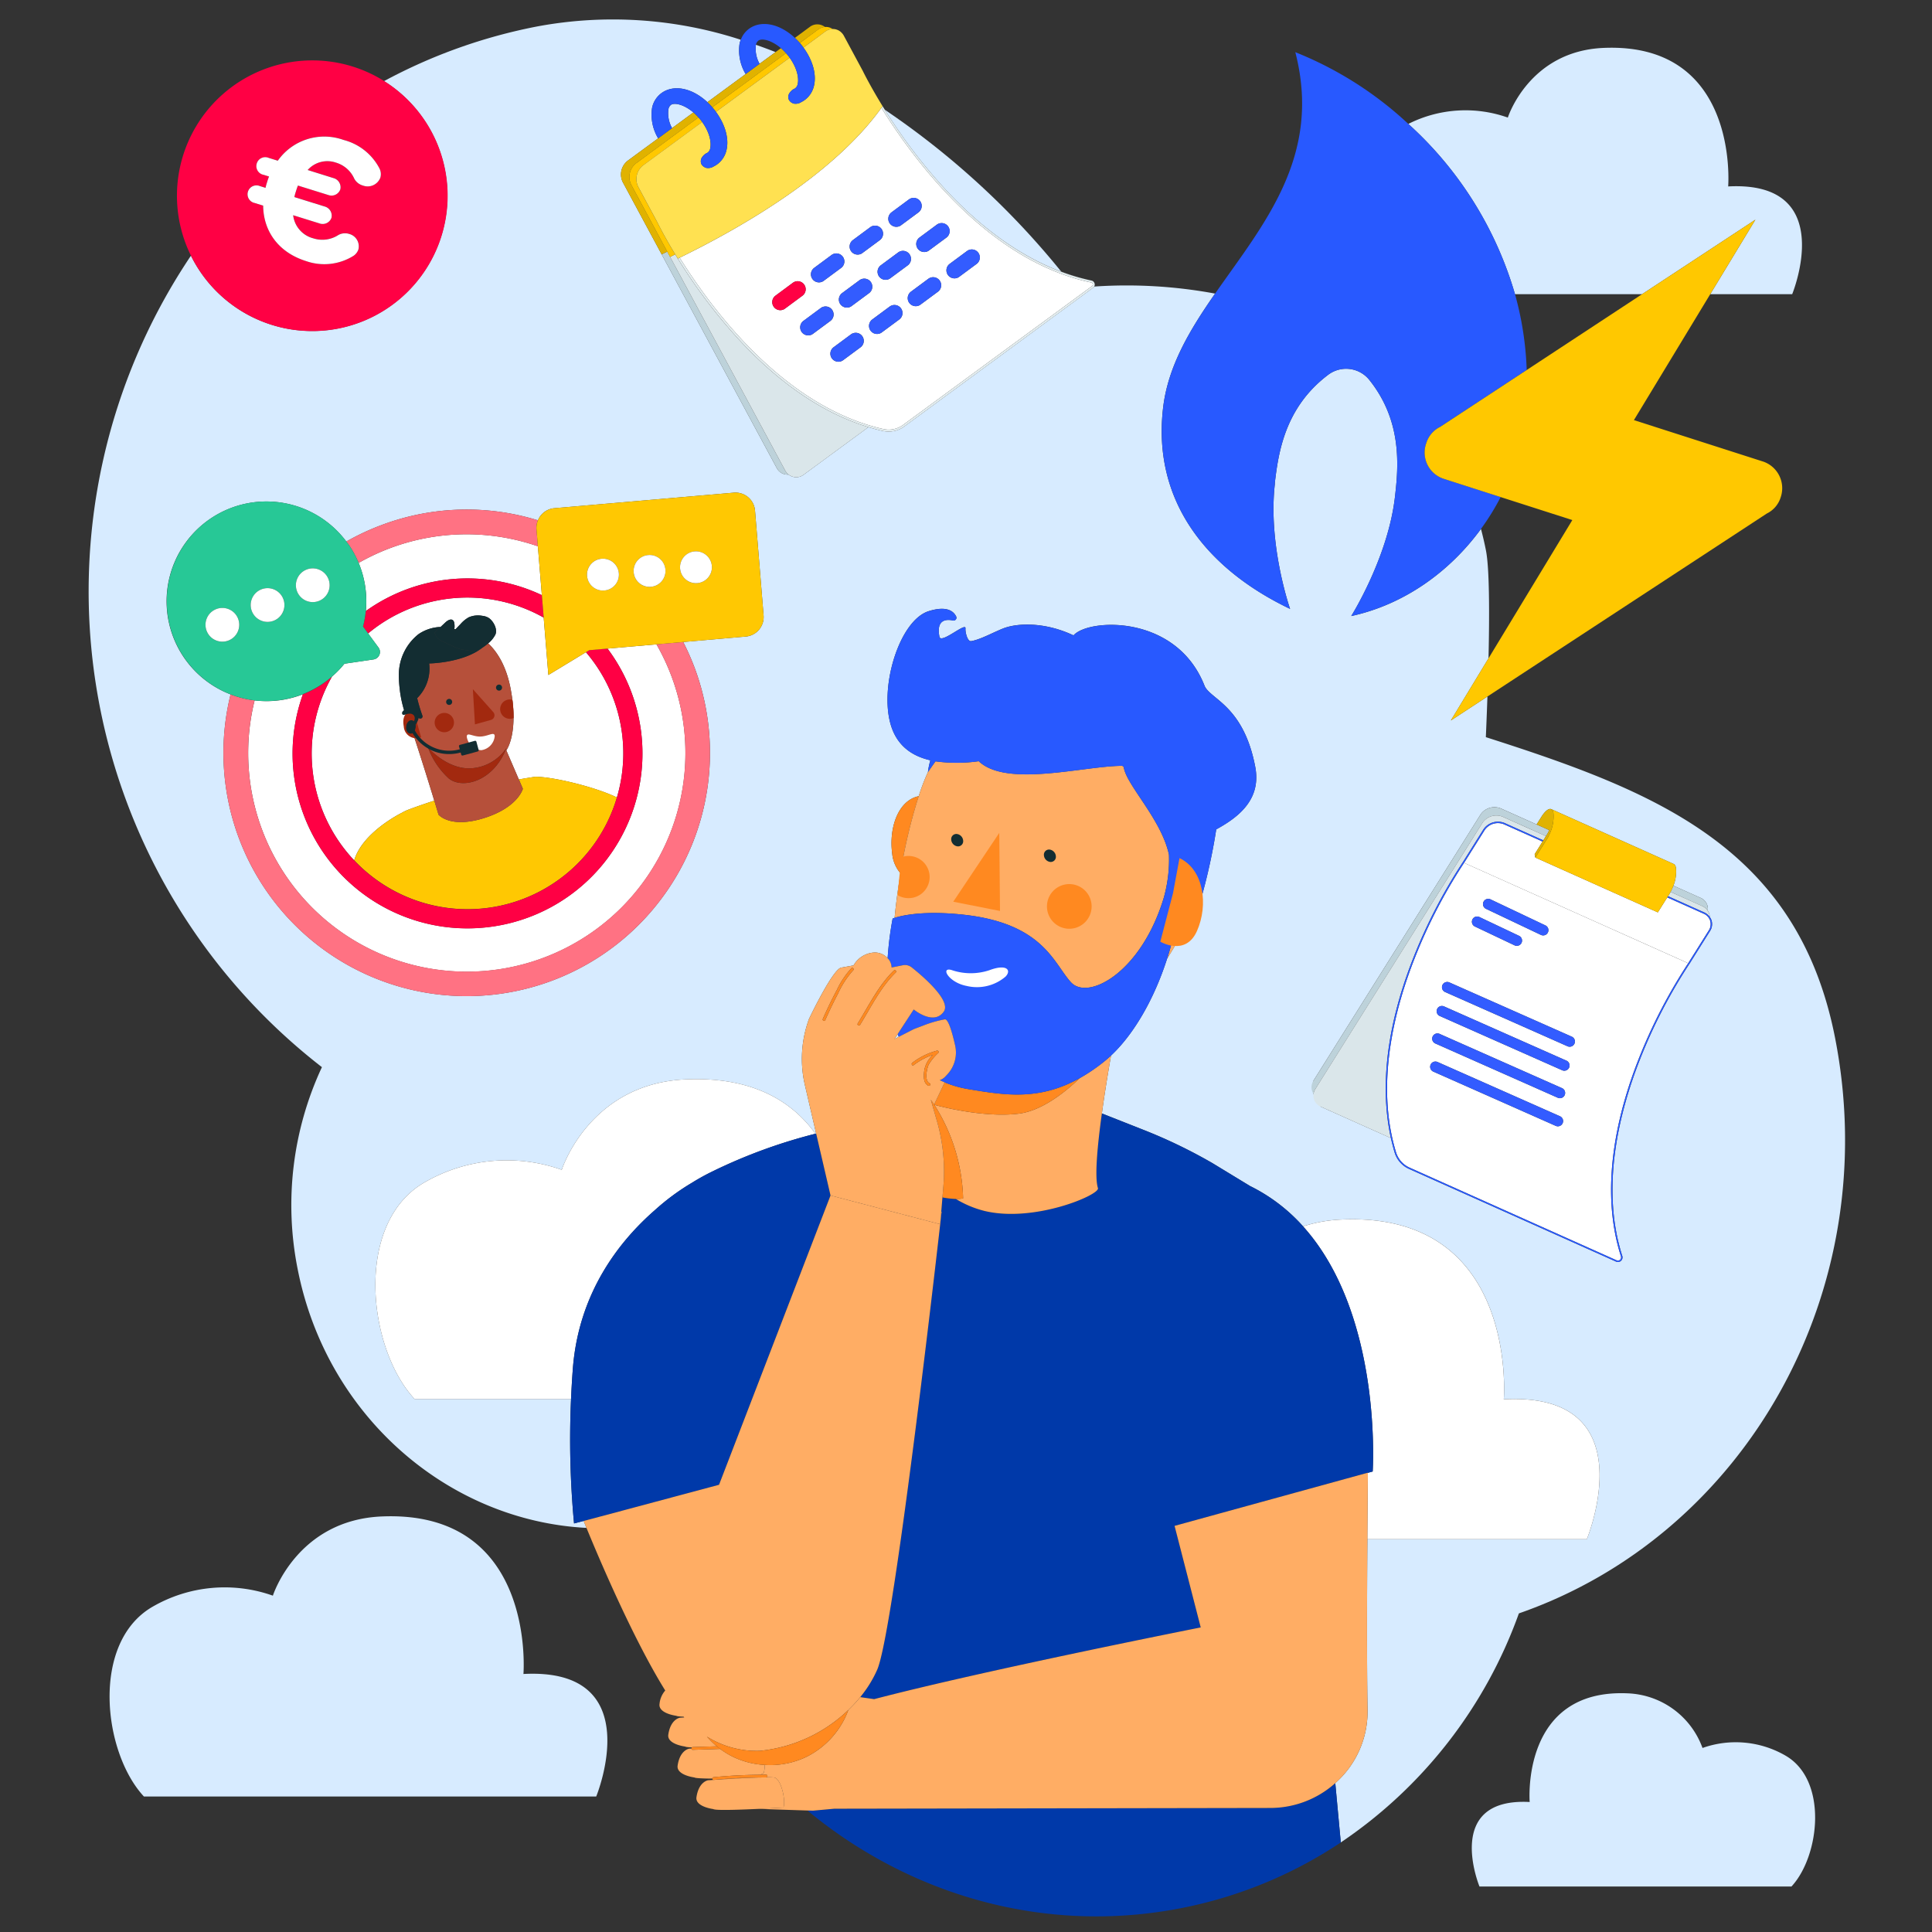 <?xml version="1.0" encoding="UTF-8"?>
<svg xmlns="http://www.w3.org/2000/svg" xmlns:xlink="http://www.w3.org/1999/xlink" id="Calque_1" data-name="Calque 1" viewBox="0 0 400 400">
  <rect x="0" y="0" width="400" height="400" fill="#333333" stroke="none"/>
  <defs>
    <style>.cls-1{fill:none;}.cls-2{fill:#d7ebff;}.cls-3{fill:#fff;}.cls-4{fill:#bdd2da;}.cls-5{fill:#dae6ea;}.cls-6{fill:#2859ff;}.cls-7{fill:#ffc800;}.cls-8{fill:#e0b200;}.cls-9{fill:#335cff;}.cls-10{fill:#e3edef;}.cls-11{fill:#f04;}.cls-12{fill:#ffe151;}.cls-13{fill:#ff7283;}.cls-14{fill:#ffc802;}.cls-15{fill:#b6503a;}.cls-16{fill:#a2290f;}.cls-17{fill:#132d32;}.cls-18{fill:#27c896;}.cls-19{fill:#0039a9;}.cls-20{fill:#ff8920;}.cls-21{fill:#ffad64;}.cls-22{clip-path:url(#clip-path);}.cls-23{fill:#122d32;}.cls-24{clip-path:url(#clip-path-2);}</style>
    <clipPath id="clip-path">
      <rect class="cls-1" x="92.367" y="144.702" width="1.251" height="1.25" transform="translate(-43.523 39.823) rotate(-19.687)"></rect>
    </clipPath>
    <clipPath id="clip-path-2">
      <rect class="cls-1" x="102.696" y="141.735" width="1.251" height="1.25" transform="translate(-41.92 43.129) rotate(-19.687)"></rect>
    </clipPath>
  </defs>
  <title>contrat-a-la-carte-gaz-elec</title>
  <path class="cls-1" d="M313.662,60.91a66.792,66.792,0,0,1,2.423,15.7l23.882-15.7Z"></path>
  <path class="cls-1" d="M310.693,102.914a49.983,49.983,0,0,1-4.073,6.595c.383,1.474.739,2.97,1.04,4.51.728,3.734.72,13.386.522,22.285l17.354-28.629Z"></path>
  <path class="cls-1" d="M161.679,9.967c-1.847-1.57-3.751-2.063-4.566-1.624a.841.841,0,0,0-.087.053,1.436,1.436,0,0,0-.511.883q2.036.711,4.049,1.508Z"></path>
  <path class="cls-2" d="M185.187,215.123l.9-.458c-.082-.183-.155-.373-.233-.56Z"></path>
  <path class="cls-2" d="M139,21.659a.823.823,0,0,0-.086.052,1.45,1.45,0,0,0-.522.913,6.273,6.273,0,0,0,.754,3.9L136.4,28.54l7.159-5.261C141.716,21.712,139.814,21.22,139,21.659Z"></path>
  <path class="cls-2" d="M219.728,56.248a167.779,167.779,0,0,0-36.542-33.532,110.2,110.2,0,0,0,13.248,17.257C202.739,46.607,210.583,52.839,219.728,56.248Z"></path>
  <path class="cls-2" d="M156.514,9.279c0,.012-.009.018-.011.03a6.3,6.3,0,0,0,.757,3.9L155.777,14.3l4.787-3.517Q158.551,9.99,156.514,9.279Z"></path>
  <polygon class="cls-2" points="348.698 199.051 349.522 199.419 349.523 199.419 348.699 199.05 348.698 199.051"></polygon>
  <path class="cls-2" d="M379.951,214.983c-7.746-39.747-37.457-51.194-72.323-62.364.076-1.708.2-4.748.329-8.411l-7.575,4.961,7.8-12.866c.2-8.9.206-18.551-.522-22.285-.3-1.541-.656-3.036-1.04-4.51-6.513,8.917-15.967,15.68-26.864,18.04,0,0,7.581-12.053,9.042-24.571.73-6.259,1.6-15.66-5.258-24.273a6.162,6.162,0,0,0-8.678-1.013c-8.884,6.776-10.2,16.125-10.931,22.384l.029,0c-1.49,12.764,3.141,25.993,3.141,25.993-17.574-8.4-28.517-22.61-26.3-41.607,1.014-8.687,5.569-16.208,10.767-23.676a100.215,100.215,0,0,0-25.037-1.458.822.822,0,0,1-.215.242L187.2,88.313l-.017.011a5.37,5.37,0,0,1-.562.354c-.019.011-.037.025-.056.035s-.057.022-.085.036a5.4,5.4,0,0,1-.784.335l-.033.013a5.438,5.438,0,0,1-.843.192c-.054.008-.108.018-.162.025a5.463,5.463,0,0,1-.838.039c-.054,0-.108-.007-.163-.01a5.471,5.471,0,0,1-.861-.114l-.014,0c-1.008-.227-2-.5-2.978-.8l-13.374,9.827a2.565,2.565,0,0,1-3.165,0,2.539,2.539,0,0,1-2.462-1.38L136.99,52.664h0L132.862,45l-3.92-7.278h0a3.6,3.6,0,0,1,1.023-4.453l6.3-4.626a9.5,9.5,0,0,1-1.25-6.346,5.033,5.033,0,0,1,2.044-3.095c2.586-1.779,6.346-.906,9.4,1.95l7.921-5.82a9.517,9.517,0,0,1-1.252-6.35,5.577,5.577,0,0,1,.239-.749A85.478,85.478,0,0,0,111.094,5.5,111.139,111.139,0,0,0,79.5,16.8,28,28,0,1,1,39.533,52.934,124.615,124.615,0,0,0,66.651,220.942a67.574,67.574,0,0,0-5.043,41.713c5.956,30.562,31.225,52.2,59.819,53.679-.369-.9-.576-1.422-.576-1.422l8.221-2.2v0l-10.222,2.7a186.3,186.3,0,0,1-.621-25.766H85.83c-9.689-10.414-12.594-36.318,1.991-44.807a34.033,34.033,0,0,1,28.484-2.646s5.66-17.85,25.686-18.721c13.865-.6,22.034,4.581,26.836,11.256l.149-.039-2.333-10.051a23.941,23.941,0,0,1,.851-13.674s5.052-10.644,6.766-10.644l2.457-.442a5.241,5.241,0,0,1,4.466-2.675,3.585,3.585,0,0,1,2.594,1.181,67.807,67.807,0,0,1,1.032-8.209s.143-.059.414-.147q.145-1.582.355-3.279c.261-2.113.553-4.086.86-5.945a7.286,7.286,0,0,1-1.711-4.011c-.74-5.554,1.306-11.1,5.486-11.952a43.117,43.117,0,0,1,1.908-4.991,15.157,15.157,0,0,1,.5-2.445c-3.977-.914-7.112-3.172-8.317-7.762-2.119-8.065,2.062-21.264,7.98-23.117,3.792-1.187,5.178.061,5.684,1.111a.589.589,0,0,1-.664.822c-1.326-.288-3.49-.258-2.813,3.312.225,1.732,5.527-3.064,5.4-1.681-.07.773.41,2.775,1.175,2.646,1.868-.315,4.433-1.74,6.538-2.592,2.878-1.164,8.608-1.455,14.658,1.4,3.04-3.511,21.348-4.477,27.157,10.511,1.308,2.771,8.071,4.116,10.467,16.712,1.262,6.635-3.266,10.323-8.077,12.941a119.692,119.692,0,0,1-3.008,13.9c-.331,1.211-.779.931-1.325-.342-.9,4.812-3,8.676-5.846,13.227-2.872,8.957-7.246,15.976-11.607,20.045-.639,3.673-1.332,7.915-1.895,11.986l8.7,3.433a106.6,106.6,0,0,1,14.195,6.856l7.91,4.811.006-.01a36.127,36.127,0,0,1,10.852,8.288,30.136,30.136,0,0,1,8.035-1.417c36.644-1.593,33.522,37.223,33.522,37.223,29.762-1.58,17.2,28.951,17.2,28.951h-45.45c-.07,11.158-.122,26.434.039,35.292q.005.284,0,.563a19.706,19.706,0,0,1-6.682,14.658c.4,4.3.781,8.429,1.142,12.285a96.275,96.275,0,0,0,36.87-47.42C361.373,317.734,390.143,267.282,379.951,214.983ZM154.385,131.792l-12.934,1.128a51.158,51.158,0,0,1,2.446,5.563A50.364,50.364,0,1,1,47.74,143.77a20.653,20.653,0,0,1-3.953-36.531h0A20.659,20.659,0,0,1,71.7,112.119a50.972,50.972,0,0,1,7.532-3.5,49.975,49.975,0,0,1,32.141-.89,4.037,4.037,0,0,1,3.4-2.509L151.951,102a4.051,4.051,0,0,1,4.367,3.708l1.773,21.716A4.051,4.051,0,0,1,154.385,131.792ZM291.706,242a5.4,5.4,0,0,1-2.957-3.372c-.28-.922-.541-1.926-.778-3l-14.5-6.493a5.72,5.72,0,0,1-1.53-5.393l34.581-55.088a3.48,3.48,0,0,1,4.236-1.267l7.385,3.306.966-1.539h0c.846-1.348,1.652-1.9,2.124-1.584l0-.023,25.226,11.3v.008c.267.072.46.347.533.86a7.839,7.839,0,0,1-.537,3.654l5.6,2.507a2.481,2.481,0,0,1,1.516,2.661,2.387,2.387,0,0,1,.415,1.307,2.547,2.547,0,0,1,.373.729,2.648,2.648,0,0,1-.325,2.2l-4.254,6.777-.121-.076h0l0,0h0l.117.082A108.357,108.357,0,0,0,339.5,219.432c-4.177,10.635-8.2,26.31-3.626,40.593a.96.96,0,0,1-.274,1.019.93.93,0,0,1-1.013.155Z"></path>
  <path class="cls-2" d="M320.838,168.33h0Z"></path>
  <path class="cls-2" d="M369.7,363.5a20.568,20.568,0,0,0-17.214-1.6,17.179,17.179,0,0,0-15.523-11.314c-22.146-.963-20.259,22.5-20.259,22.5-17.987-.955-10.392,17.5-10.392,17.5H370.9C376.755,384.283,378.51,368.628,369.7,363.5Z"></path>
  <path class="cls-2" d="M313.662,60.91h26.306l23.47-15.427L354.087,60.91h16.965S380.734,37.386,357.8,38.6c0,0,2.405-29.908-25.829-28.68-15.43.671-19.791,14.424-19.791,14.424a26.24,26.24,0,0,0-20.6,1.314A76.141,76.141,0,0,1,313.662,60.91Z"></path>
  <path class="cls-3" d="M135.588,250.543a47.562,47.562,0,0,1,7.671-5.662,45.967,45.967,0,0,1,4.091-2.271,109.5,109.5,0,0,1,21.477-7.881c-4.8-6.676-12.971-11.859-26.836-11.256-20.026.871-25.686,18.721-25.686,18.721a34.033,34.033,0,0,0-28.484,2.646c-14.585,8.489-11.681,34.393-1.991,44.807h32.4c.086-2.024.206-4.114.37-6.254C119.807,267.706,128.126,257.055,135.588,250.543Z"></path>
  <path class="cls-3" d="M284.2,304.656l-1,.279c0,.248-.06,5.99-.109,13.73h45.45s12.566-30.531-17.2-28.951c0,0,3.122-38.816-33.522-37.223a30.136,30.136,0,0,0-8.035,1.417C286.357,272.3,284.2,304.656,284.2,304.656Z"></path>
  <path class="cls-4" d="M352.445,187.6a2.646,2.646,0,0,1,1.122.94,2.481,2.481,0,0,0-1.516-2.661l-5.6-2.507a10.161,10.161,0,0,1-.582,1.285Z"></path>
  <path class="cls-4" d="M306.914,170.379a3.48,3.48,0,0,1,4.236-1.267l8.929,4,.14-.223a7.22,7.22,0,0,0,.531-1.022l-2.608-1.167-7.385-3.306a3.48,3.48,0,0,0-4.236,1.267L271.94,223.746a2.458,2.458,0,0,0,.015,2.732,2.656,2.656,0,0,1,.379-1.01Z"></path>
  <polygon class="cls-5" points="348.698 199.051 348.699 199.05 303.119 178.645 303.119 178.645 348.698 199.051"></polygon>
  <path class="cls-5" d="M352.445,187.6l-6.575-2.944c-.1.188-.2.376-.32.56l-.208.331,7.487,3.352a2.807,2.807,0,0,1,1.151.948,2.387,2.387,0,0,0-.415-1.307A2.646,2.646,0,0,0,352.445,187.6Z"></path>
  <polygon class="cls-5" points="302.992 178.589 302.992 178.589 302.992 178.589 302.992 178.589"></polygon>
  <path class="cls-5" d="M292.665,198.183a108.469,108.469,0,0,1,10.2-19.673h0l4.254-6.777a3.621,3.621,0,0,1,4.416-1.321l7.991,3.578.5-.8h0l.049-.078-8.929-4a3.48,3.48,0,0,0-4.236,1.267l-34.581,55.088a2.656,2.656,0,0,0-.379,1.01,2.482,2.482,0,0,0,1.515,2.661l14.5,6.493C286.184,227.518,285.976,215.08,292.665,198.183Z"></path>
  <polygon class="cls-3" points="349.651 199.477 349.655 199.478 349.655 199.478 349.639 199.468 349.651 199.477"></polygon>
  <path class="cls-3" d="M317.872,177.543h0l-.139-.693,1.642-2.615-7.954-3.561a3.325,3.325,0,0,0-4.057,1.212l-4.243,6.76L348.7,199.05l.824.369.011-.017h0l4.254-6.777a2.362,2.362,0,0,0,.293-1.966,2.4,2.4,0,0,0-1.367-1.5l-7.525-3.369-1.951,3.107Z"></path>
  <polygon class="cls-3" points="349.655 199.479 349.654 199.478 349.655 199.479 349.655 199.479"></polygon>
  <path class="cls-3" d="M303.119,178.645l-.127-.057h0l.113.079a108.141,108.141,0,0,0-10.177,19.627c-4.162,10.515-8.217,26.034-3.905,40.254a5.11,5.11,0,0,0,2.8,3.193l42.88,19.2a.638.638,0,0,0,.705-.107.674.674,0,0,0,.192-.718c-4.6-14.366-.561-30.112,3.635-40.791a108.7,108.7,0,0,1,10.287-19.9l-.824-.369Zm4.021,8.071a1.088,1.088,0,0,1,1.448-.516l11.376,5.4a1.086,1.086,0,1,1-.932,1.963l-11.376-5.4a.96.96,0,0,1-.113-.061A1.086,1.086,0,0,1,307.14,186.717Zm-2.3,3.659a1.088,1.088,0,0,1,1.448-.516l8.178,3.88a1.087,1.087,0,1,1-.931,1.963l-8.179-3.88a.964.964,0,0,1-.113-.061A1.087,1.087,0,0,1,304.844,190.375Zm-6.2,13.576a1.088,1.088,0,0,1,1.434-.553l25.371,11.243a1.087,1.087,0,0,1-.881,1.987l-25.37-11.243a1.041,1.041,0,0,1-.139-.074A1.087,1.087,0,0,1,298.639,203.951Zm-1.1,4.969a1.088,1.088,0,0,1,1.434-.553l25.37,11.243a1.087,1.087,0,0,1-.88,1.987l-25.37-11.243a1.041,1.041,0,0,1-.139-.074A1.087,1.087,0,0,1,297.539,208.92Zm-.925,5.686a1.088,1.088,0,0,1,1.434-.553l25.37,11.244a1.087,1.087,0,0,1-.881,1.987L297.167,216.04a1.041,1.041,0,0,1-.139-.074A1.087,1.087,0,0,1,296.613,214.606Zm-.422,5.822a1.088,1.088,0,0,1,1.434-.553L323,231.119a1.087,1.087,0,0,1-.881,1.987l-25.369-11.244a1.041,1.041,0,0,1-.139-.074A1.087,1.087,0,0,1,296.191,220.428Z"></path>
  <path class="cls-6" d="M335.6,261.044a.96.96,0,0,0,.274-1.019c-4.572-14.283-.551-29.958,3.626-40.593a108.357,108.357,0,0,1,10.274-19.871l-.117-.082h0l0,0-.012-.008.015.01.121.076,4.254-6.777a2.648,2.648,0,0,0,.325-2.2,2.547,2.547,0,0,0-.373-.729,2.807,2.807,0,0,0-1.151-.948l-7.487-3.352-.154.246,7.525,3.369a2.4,2.4,0,0,1,1.367,1.5,2.362,2.362,0,0,1-.293,1.966l-4.254,6.777h0l-.011.017h0a108.7,108.7,0,0,0-10.287,19.9C335.039,230,331,245.747,335.6,260.113a.674.674,0,0,1-.192.718.638.638,0,0,1-.705.107l-42.88-19.2a5.11,5.11,0,0,1-2.8-3.193c-4.312-14.22-.256-29.74,3.905-40.254a108.141,108.141,0,0,1,10.177-19.627l-.113-.079h0l.127.057h0l4.243-6.76a3.325,3.325,0,0,1,4.057-1.212l7.954,3.561.154-.245-7.991-3.578a3.621,3.621,0,0,0-4.416,1.321l-4.254,6.777h0a108.469,108.469,0,0,0-10.2,19.673c-6.689,16.9-6.481,29.334-4.693,37.449.236,1.073.5,2.078.778,3A5.4,5.4,0,0,0,291.706,242l42.88,19.2A.93.93,0,0,0,335.6,261.044Z"></path>
  <path class="cls-7" d="M321.622,168.362a8.561,8.561,0,0,1-1.072,4.857l.036,0-2.713,4.322L343.238,188.9l1.951-3.107.154-.246.208-.331c.115-.184.218-.372.32-.56a10.161,10.161,0,0,0,.582-1.285,7.839,7.839,0,0,0,.537-3.654c-.073-.513-.266-.788-.533-.86v-.008l-25.226-11.3,0,.023A1.071,1.071,0,0,1,321.622,168.362Z"></path>
  <polygon class="cls-7" points="317.872 177.543 317.872 177.543 317.872 177.543 317.872 177.543"></polygon>
  <path class="cls-8" d="M320.219,172.888l-.14.223-.049.078h0l-.5.8-.154.245-1.642,2.615.139.693h0l2.713-4.322-.036,0a8.561,8.561,0,0,0,1.072-4.857,1.071,1.071,0,0,0-.39-.788c-.471-.311-1.277.236-2.124,1.584h0l-.966,1.539,2.608,1.167A7.22,7.22,0,0,1,320.219,172.888Zm.618-4.558h0Z"></path>
  <path class="cls-9" d="M307.543,188.1a.96.96,0,0,0,.113.061l11.376,5.4a1.086,1.086,0,1,0,.932-1.963l-11.376-5.4a1.087,1.087,0,0,0-1.045,1.9Z"></path>
  <path class="cls-9" d="M305.247,191.761a.964.964,0,0,0,.113.061l8.179,3.88a1.087,1.087,0,1,0,.931-1.963l-8.178-3.88a1.087,1.087,0,0,0-1.045,1.9Z"></path>
  <path class="cls-9" d="M297.953,210.281a1.041,1.041,0,0,0,.139.074l25.37,11.243a1.087,1.087,0,0,0,.88-1.987l-25.37-11.243a1.087,1.087,0,0,0-1.019,1.914Z"></path>
  <path class="cls-9" d="M299.053,205.311a1.041,1.041,0,0,0,.139.074l25.37,11.243a1.087,1.087,0,0,0,.881-1.987L300.072,203.4a1.087,1.087,0,0,0-1.019,1.914Z"></path>
  <path class="cls-9" d="M297.028,215.967a1.041,1.041,0,0,0,.139.074l25.369,11.244a1.087,1.087,0,0,0,.881-1.987l-25.37-11.244a1.087,1.087,0,0,0-1.019,1.914Z"></path>
  <path class="cls-9" d="M296.606,221.788a1.041,1.041,0,0,0,.139.074l25.369,11.244a1.087,1.087,0,0,0,.881-1.987l-25.37-11.244a1.087,1.087,0,0,0-1.019,1.914Z"></path>
  <polygon class="cls-4" points="161.679 9.967 161.679 9.967 160.564 10.787 155.777 14.304 155.341 14.624 161.679 9.967"></polygon>
  <path class="cls-4" d="M167.632,5.594a2.565,2.565,0,0,1,3.165,0h0a2.565,2.565,0,0,0-3.165,0l-3.059,2.248h0Z"></path>
  <path class="cls-4" d="M129.965,33.27l13.6-9.991h0L136.4,28.54l-.142.1h0l-6.3,4.626a3.6,3.6,0,0,0-1.023,4.453h0A3.6,3.6,0,0,1,129.965,33.27Z"></path>
  <polygon class="cls-4" points="154.376 15.333 154.376 15.333 146.455 21.153 146.455 21.153 154.376 15.333"></polygon>
  <path class="cls-4" d="M162.555,97.408,138.147,52.092c-.385.19-.781.389-1.157.572l23.817,44.22a2.539,2.539,0,0,0,2.462,1.38A2.746,2.746,0,0,1,162.555,97.408Z"></path>
  <path class="cls-5" d="M153.135,70.471a111.464,111.464,0,0,1-12.8-16.926h0l-.006-.009c-.169-.272-.33-.536-.489-.8l-.045-.074c-.352.173-.715.357-1.059.524l-.59-1.1h0l24.408,45.316a2.746,2.746,0,0,0,.714.855,2.565,2.565,0,0,0,3.165,0l13.374-9.827C169.152,85.2,160.151,78.028,153.135,70.471Z"></path>
  <path class="cls-3" d="M196.434,39.973c7.7,8.1,17.681,15.627,29.54,18.11a.834.834,0,0,1,.618.529.835.835,0,0,0-.617-.53,43.281,43.281,0,0,1-6.246-1.835C210.583,52.839,202.739,46.607,196.434,39.973Z"></path>
  <path class="cls-3" d="M184.662,89.314a5.479,5.479,0,0,1-.838.039A5.463,5.463,0,0,0,184.662,89.314Z"></path>
  <path class="cls-3" d="M183.661,89.343a5.47,5.47,0,0,1-.861-.114A5.471,5.471,0,0,0,183.661,89.343Z"></path>
  <path class="cls-3" d="M186.484,88.75a5.4,5.4,0,0,1-.784.335A5.4,5.4,0,0,0,186.484,88.75Z"></path>
  <path class="cls-3" d="M185.667,89.1a5.443,5.443,0,0,1-.843.192A5.438,5.438,0,0,0,185.667,89.1Z"></path>
  <path class="cls-3" d="M187.186,88.324a5.561,5.561,0,0,1-.562.354A5.37,5.37,0,0,0,187.186,88.324Z"></path>
  <path class="cls-3" d="M140.287,53.464c-.133-.215-.261-.424-.388-.632l-.058-.094c.159.261.321.525.489.8Z"></path>
  <path class="cls-3" d="M140.337,53.544h0a111.464,111.464,0,0,0,12.8,16.926A111.466,111.466,0,0,1,140.337,53.544Z"></path>
  <path class="cls-3" d="M182.875,88.829a5.04,5.04,0,0,0,3.5-.474,4.921,4.921,0,0,0,.586-.371l39.113-28.739a.407.407,0,0,0,.164-.424.438.438,0,0,0-.348-.34c-21.1-4.419-36.412-24.9-43.4-36.156C172.7,35.964,154.059,46.84,140.723,53.353,147.623,64.435,162.487,84.233,182.875,88.829ZM168.31,69.117a1.586,1.586,0,0,1-.2.129,1.664,1.664,0,0,1-1.778-2.8l3.595-2.662a1.664,1.664,0,1,1,1.981,2.674Zm9.846,2.793-3.6,2.663a1.583,1.583,0,0,1-.2.129,1.664,1.664,0,0,1-1.778-2.8l3.594-2.662a1.664,1.664,0,1,1,1.981,2.674Zm9.77-16.961-3.6,2.662a1.591,1.591,0,0,1-.2.129,1.664,1.664,0,0,1-1.778-2.8l3.595-2.662a1.664,1.664,0,1,1,1.981,2.674Zm.674,5.443,3.595-2.662a1.664,1.664,0,1,1,1.981,2.674l-3.6,2.663a1.579,1.579,0,0,1-.2.129,1.664,1.664,0,0,1-1.778-2.8Zm-4.416,3.091a1.664,1.664,0,1,1,1.981,2.674l-3.6,2.662a1.583,1.583,0,0,1-.2.129,1.664,1.664,0,0,1-1.778-2.8ZM179.916,60.7l-3.6,2.662a1.59,1.59,0,0,1-.2.129,1.664,1.664,0,0,1-1.778-2.8l3.594-2.662a1.664,1.664,0,1,1,1.981,2.674Zm22.617-8.378a1.666,1.666,0,0,1-.347,2.328l-3.6,2.662a1.583,1.583,0,0,1-.2.129,1.664,1.664,0,0,1-1.778-2.8l3.594-2.662A1.672,1.672,0,0,1,202.533,52.324Zm-6.25-5.455a1.666,1.666,0,0,1-.347,2.328l-3.6,2.662a1.59,1.59,0,0,1-.2.129,1.664,1.664,0,0,1-1.778-2.8l3.594-2.662A1.668,1.668,0,0,1,196.283,46.868ZM190.5,41.648a1.666,1.666,0,0,1-.347,2.328l-3.6,2.663a1.583,1.583,0,0,1-.2.129,1.664,1.664,0,0,1-1.778-2.8l3.594-2.662A1.667,1.667,0,0,1,190.5,41.648Zm-13.933,8.068,3.595-2.662a1.664,1.664,0,1,1,1.981,2.674l-3.6,2.663a1.579,1.579,0,0,1-.2.129,1.664,1.664,0,0,1-1.778-2.8Zm-8.01,5.753,3.594-2.662a1.664,1.664,0,1,1,1.981,2.674l-3.6,2.663a1.583,1.583,0,0,1-.2.129,1.664,1.664,0,0,1-1.778-2.8Zm-8.01,5.753,3.595-2.662a1.664,1.664,0,1,1,1.981,2.674l-3.6,2.663a1.579,1.579,0,0,1-.2.129,1.664,1.664,0,0,1-1.778-2.8Z"></path>
  <path class="cls-10" d="M173.993,6.546a2.647,2.647,0,0,1,.274.261A2.654,2.654,0,0,0,173.993,6.546Z"></path>
  <path class="cls-10" d="M182.491,22.325c6.988,11.259,22.3,31.736,43.4,36.156a.438.438,0,0,1,.348.34.407.407,0,0,1-.164.424L186.962,87.984a4.921,4.921,0,0,1-.586.371,5.04,5.04,0,0,1-3.5.474c-20.389-4.6-35.252-24.395-42.152-35.476-.127.062-.261.13-.386.191a111.466,111.466,0,0,0,12.8,16.927c7.016,7.557,16.017,14.733,26.674,17.961.98.3,1.97.568,2.978.8l.014,0a5.47,5.47,0,0,0,.861.114c.055,0,.108.008.163.01a5.479,5.479,0,0,0,.838-.039c.055-.007.108-.016.162-.025a5.443,5.443,0,0,0,.843-.192l.033-.013a5.4,5.4,0,0,0,.784-.335c.027-.014.057-.021.085-.036s.037-.025.056-.035a5.561,5.561,0,0,0,.562-.354l.017-.011,39.113-28.739a.822.822,0,0,0,.215-.242.812.812,0,0,0,.06-.719.834.834,0,0,0-.618-.529c-11.859-2.484-21.841-10.009-29.54-18.11a110.2,110.2,0,0,1-13.248-17.257c-.149-.239-.307-.487-.449-.718h0C182.66,22.109,182.57,22.215,182.491,22.325Z"></path>
  <path class="cls-10" d="M173.548,6.266a2.52,2.52,0,0,1,.279.169A2.514,2.514,0,0,0,173.548,6.266Z"></path>
  <path class="cls-10" d="M178.63,14.682s.854,1.774,2.489,4.6c-1.636-2.832-2.488-4.6-2.488-4.6L174.711,7.4a2.865,2.865,0,0,0-.325-.478,2.863,2.863,0,0,1,.325.478Z"></path>
  <path class="cls-10" d="M173.062,6.087a2.467,2.467,0,0,1,.29.1A2.452,2.452,0,0,0,173.062,6.087Z"></path>
  <path class="cls-10" d="M172.549,6.014a2.485,2.485,0,0,1,.3.032A2.462,2.462,0,0,0,172.549,6.014Z"></path>
  <path class="cls-10" d="M181.872,20.57q-.383-.643-.722-1.23Q181.49,19.927,181.872,20.57Z"></path>
  <path class="cls-10" d="M182.736,22q-.432-.7-.819-1.352C182.176,21.079,182.447,21.528,182.736,22Z"></path>
  <path class="cls-10" d="M139.9,52.832c.127.208.255.417.388.632Q140.088,53.142,139.9,52.832Z"></path>
  <path class="cls-9" d="M190.36,49.183a1.664,1.664,0,0,0,1.778,2.8,1.59,1.59,0,0,0,.2-.129l3.6-2.662a1.664,1.664,0,1,0-1.981-2.674Z"></path>
  <path class="cls-9" d="M188.167,41.3l-3.594,2.662a1.664,1.664,0,0,0,1.778,2.8,1.583,1.583,0,0,0,.2-.129l3.6-2.663a1.664,1.664,0,1,0-1.981-2.674Z"></path>
  <path class="cls-9" d="M196.61,54.639a1.664,1.664,0,0,0,1.778,2.8,1.583,1.583,0,0,0,.2-.129l3.6-2.662a1.664,1.664,0,1,0-1.981-2.674Z"></path>
  <path class="cls-9" d="M185.945,52.275l-3.595,2.662a1.664,1.664,0,0,0,1.778,2.8,1.591,1.591,0,0,0,.2-.129l3.6-2.662a1.664,1.664,0,1,0-1.981-2.674Z"></path>
  <path class="cls-9" d="M178.341,52.519a1.579,1.579,0,0,0,.2-.129l3.6-2.663a1.664,1.664,0,1,0-1.981-2.674l-3.595,2.662a1.664,1.664,0,0,0,1.778,2.8Z"></path>
  <path class="cls-11" d="M162.321,64.025a1.579,1.579,0,0,0,.2-.129l3.6-2.663a1.664,1.664,0,1,0-1.981-2.674l-3.595,2.662a1.664,1.664,0,0,0,1.778,2.8Z"></path>
  <path class="cls-9" d="M188.253,62.72a1.665,1.665,0,0,0,2.125.475,1.579,1.579,0,0,0,.2-.129l3.6-2.663a1.664,1.664,0,1,0-1.981-2.674L188.6,60.392A1.666,1.666,0,0,0,188.253,62.72Z"></path>
  <path class="cls-9" d="M177.935,58.028l-3.594,2.662a1.664,1.664,0,0,0,1.778,2.8,1.59,1.59,0,0,0,.2-.129l3.6-2.662a1.664,1.664,0,1,0-1.981-2.674Z"></path>
  <path class="cls-9" d="M170.331,58.272a1.583,1.583,0,0,0,.2-.129l3.6-2.663a1.664,1.664,0,1,0-1.981-2.674l-3.594,2.662a1.664,1.664,0,0,0,1.778,2.8Z"></path>
  <path class="cls-9" d="M180.243,68.473a1.665,1.665,0,0,0,2.125.475,1.583,1.583,0,0,0,.2-.129l3.6-2.662a1.664,1.664,0,1,0-1.981-2.674l-3.594,2.662A1.666,1.666,0,0,0,180.243,68.473Z"></path>
  <path class="cls-9" d="M172.253,64.127a1.668,1.668,0,0,0-2.329-.347l-3.595,2.662a1.664,1.664,0,0,0,1.778,2.8,1.586,1.586,0,0,0,.2-.129l3.6-2.662A1.666,1.666,0,0,0,172.253,64.127Z"></path>
  <path class="cls-9" d="M178.5,69.583a1.672,1.672,0,0,0-2.329-.347L172.58,71.9a1.664,1.664,0,0,0,1.778,2.8,1.583,1.583,0,0,0,.2-.129l3.6-2.663A1.666,1.666,0,0,0,178.5,69.583Z"></path>
  <path class="cls-8" d="M147.479,22.209l15.248-11.2a10.844,10.844,0,0,0-1.048-1.038l-6.338,4.657-.965.71h0l-7.921,5.82A14.043,14.043,0,0,1,147.479,22.209Z"></path>
  <path class="cls-8" d="M170.8,5.589a2.565,2.565,0,0,0-3.165,0l-3.059,2.248A14.044,14.044,0,0,1,165.6,8.9l3.783-2.78A2.738,2.738,0,0,1,170.8,5.589Z"></path>
  <path class="cls-8" d="M138.147,52.092l-3.537-6.567-3.92-7.278a3.6,3.6,0,0,1,1.023-4.453l12.9-9.477a10.835,10.835,0,0,0-1.049-1.037l-13.6,9.991a3.6,3.6,0,0,0-1.023,4.453h0L132.862,45l4.128,7.664h0c.376-.183.772-.382,1.157-.572Z"></path>
  <path class="cls-7" d="M169.379,6.117,165.6,8.9c.2.23.395.467.584.715.059.078.108.158.165.236l4.485-3.3a2.73,2.73,0,0,1,1.56-.544,2.468,2.468,0,0,0-1.594-.42h0A2.738,2.738,0,0,0,169.379,6.117Z"></path>
  <path class="cls-7" d="M144.611,24.317l-12.9,9.477a3.6,3.6,0,0,0-1.023,4.453l3.92,7.278,3.537,6.567.59,1.1c.344-.167.708-.351,1.059-.524-2.445-4.028-3.735-6.7-3.735-6.7l-3.92-7.278a3.6,3.6,0,0,1,1.023-4.453l12.21-8.971c-.068-.095-.124-.187-.2-.282C144.995,24.737,144.8,24.53,144.611,24.317Z"></path>
  <path class="cls-7" d="M147.479,22.209c.2.231.4.469.588.719.058.076.106.155.162.232L163.49,11.947c-.069-.1-.126-.19-.2-.286-.182-.238-.374-.443-.563-.655Z"></path>
  <path class="cls-12" d="M170.831,6.553l-4.485,3.3c1.9,2.59,2.725,5.5,2.195,7.839a5.02,5.02,0,0,1-2.043,3.094c-.123.086-.253.161-.382.235l-.524.282a2.169,2.169,0,0,1-1.215.155,1.692,1.692,0,0,1-1.036-.767,1.468,1.468,0,0,1,.031-1.287,2.733,2.733,0,0,1,.823-.886l.444-.239a1.458,1.458,0,0,0,.522-.916c.251-1.109-.059-3.169-1.671-5.412L148.229,23.16c1.9,2.591,2.728,5.5,2.2,7.843a5.02,5.02,0,0,1-2.043,3.094c-.123.086-.253.161-.382.235l-.524.282a2.169,2.169,0,0,1-1.215.155A1.687,1.687,0,0,1,145.227,34a1.468,1.468,0,0,1,.031-1.287,2.733,2.733,0,0,1,.823-.886l.444-.239a1.458,1.458,0,0,0,.522-.916c.251-1.11-.059-3.171-1.674-5.417l-12.21,8.971a3.6,3.6,0,0,0-1.023,4.453l3.92,7.278s1.29,2.677,3.735,6.7l.045.074.058.094q.19.311.388.632l.044.072.006.009h0c.126-.061.26-.129.386-.191,13.336-6.513,31.981-17.389,41.767-31.028.079-.11.169-.216.247-.327h0v0c-.289-.469-.56-.918-.819-1.352l-.045-.075q-.384-.644-.722-1.23l-.032-.055c-1.635-2.83-2.489-4.6-2.489-4.6L174.71,7.4a2.863,2.863,0,0,0-.325-.478c-.037-.044-.079-.078-.118-.119a2.647,2.647,0,0,0-.274-.261c-.053-.042-.111-.074-.167-.112a2.52,2.52,0,0,0-.279-.169c-.064-.032-.13-.055-.2-.081a2.467,2.467,0,0,0-.29-.1c-.071-.018-.142-.03-.214-.041a2.485,2.485,0,0,0-.3-.032c-.053,0-.1-.007-.158-.005A2.73,2.73,0,0,0,170.831,6.553Z"></path>
  <path class="cls-6" d="M136.4,28.54l2.742-2.017a6.273,6.273,0,0,1-.754-3.9,1.45,1.45,0,0,1,.522-.913.823.823,0,0,1,.086-.052c.816-.44,2.718.053,4.564,1.62h0a10.835,10.835,0,0,1,1.049,1.037c.191.213.384.42.567.659.073.1.128.188.2.282,1.615,2.245,1.925,4.307,1.674,5.417a1.458,1.458,0,0,1-.522.916l-.444.239a2.733,2.733,0,0,0-.823.886A1.468,1.468,0,0,0,145.227,34a1.687,1.687,0,0,0,1.036.767,2.169,2.169,0,0,0,1.215-.155l.524-.282c.129-.074.259-.149.382-.235A5.02,5.02,0,0,0,150.427,31c.531-2.341-.3-5.252-2.2-7.843-.056-.077-.1-.156-.162-.232-.191-.249-.387-.488-.588-.719a14.043,14.043,0,0,0-1.024-1.056h0c-3.055-2.856-6.815-3.729-9.4-1.95a5.033,5.033,0,0,0-2.044,3.095,9.5,9.5,0,0,0,1.25,6.346h0Z"></path>
  <path class="cls-6" d="M154.376,15.333h0l.965-.71.435-.32,1.484-1.091a6.3,6.3,0,0,1-.757-3.9c0-.012.008-.019.011-.03a1.436,1.436,0,0,1,.511-.883.841.841,0,0,1,.087-.053c.816-.439,2.719.054,4.566,1.624h0a10.844,10.844,0,0,1,1.048,1.038c.19.212.381.417.563.655.074.1.13.191.2.286,1.612,2.243,1.922,4.3,1.671,5.412a1.458,1.458,0,0,1-.522.916l-.444.239a2.733,2.733,0,0,0-.823.886,1.468,1.468,0,0,0-.031,1.287,1.692,1.692,0,0,0,1.036.767,2.169,2.169,0,0,0,1.215-.155l.524-.282c.129-.074.259-.149.382-.235a5.02,5.02,0,0,0,2.043-3.094c.53-2.339-.3-5.249-2.195-7.839-.057-.078-.106-.159-.165-.236-.19-.248-.385-.485-.584-.715a14.044,14.044,0,0,0-1.023-1.056h0c-3.055-2.858-6.818-3.733-9.4-1.953a4.927,4.927,0,0,0-1.8,2.346,5.577,5.577,0,0,0-.239.749A9.517,9.517,0,0,0,154.376,15.333Z"></path>
  <path class="cls-3" d="M104.407,191.387a36.193,36.193,0,0,1-41.69-47.643,20.589,20.589,0,0,1-10,1.27,45.265,45.265,0,1,0,83.2-11.61l-10.132.884a36.2,36.2,0,0,1-21.37,57.1Z"></path>
  <path class="cls-3" d="M81,113.4a45.347,45.347,0,0,0-6.749,3.143,20.578,20.578,0,0,1,1.493,9.962,36.123,36.123,0,0,1,36.443-3.29l-.826-10.113A45.044,45.044,0,0,0,81,113.4Z"></path>
  <path class="cls-13" d="M74.251,116.547a45.09,45.09,0,0,1,37.11-3.44l-.288-3.524a4.006,4.006,0,0,1,.3-1.858,49.975,49.975,0,0,0-32.141.89,50.972,50.972,0,0,0-7.532,3.5c.245.328.5.645.728.991A20.746,20.746,0,0,1,74.251,116.547Z"></path>
  <path class="cls-13" d="M135.91,133.4a45.259,45.259,0,1,1-83.2,11.61,20.775,20.775,0,0,1-4.973-1.243,50.367,50.367,0,1,0,96.156-5.287,51.158,51.158,0,0,0-2.446-5.563Z"></path>
  <path class="cls-3" d="M90,124.438a32.055,32.055,0,0,0-13.791,6.708l2.15,2.914a1.561,1.561,0,0,1-1.033,2.472l-6.018.886a20.558,20.558,0,0,1-2.565,2.651,32.194,32.194,0,0,0,4.581,38.045c.046-.128.1-.263.14-.384,1.407-4.123,6.137-7.567,9.629-9.4l.007.007a10.173,10.173,0,0,1,1.221-.614l.21-.084c1.78-.666,3.577-1.284,5.383-1.871-1.275-4.179-3.707-12.024-5.757-17.867l-.246-.076a24.513,24.513,0,0,1-1.049-4.317c-.037-.237-.063-.469-.086-.7a24.5,24.5,0,0,1-.2-3.058,10.693,10.693,0,0,1,4.1-8.472,8.67,8.67,0,0,1,4.538-1.47l1.008-.945c.441-.414,1.145-.835,1.581-.416a1.039,1.039,0,0,1,.255.572,3.744,3.744,0,0,1,.007,1.219l.283,0,1.005-1.04a6.449,6.449,0,0,1,1.678-1.383,4.811,4.811,0,0,1,2.825-.314,3.112,3.112,0,0,1,1.379.468c.969.688,1.818,2.346,1.321,3.425a5.716,5.716,0,0,1-1.485,1.81c2.249,2.084,3.938,5.362,4.707,9.718,1.616,8.919-.887,12.349-.949,12.434l2.592,6.025q1.594-.283,3.195-.528c.034,0,.072,0,.108,0l.007-.028c3.628-.043,12.485,2.091,16.993,4.283a32.211,32.211,0,0,0-6.411-30.076l-7.779,4.718-.69-8.447-.281-3.437A32.123,32.123,0,0,0,90,124.438Z"></path>
  <path class="cls-14" d="M103.575,187.52A32.289,32.289,0,0,0,127.727,165.1c-4.509-2.192-13.365-4.326-16.993-4.283l-.007.028c-.036,0-.074,0-.108,0q-1.6.243-3.195.528l.815,1.895,0,.013.012.027s-.971,3.848-8.023,6.063h0c-7.054,2.214-9.427-.7-9.427-.7s-.333-1.118-.879-2.907c-1.806.587-3.6,1.2-5.383,1.871l-.21.084a10.173,10.173,0,0,0-1.221.614l-.007-.007c-3.492,1.835-8.222,5.279-9.629,9.4-.041.12-.093.256-.14.384A32.276,32.276,0,0,0,103.575,187.52Z"></path>
  <path class="cls-15" d="M82.863,143.5c-.035-.233-.058-.467-.086-.7C82.8,143.035,82.826,143.267,82.863,143.5Z"></path>
  <path class="cls-15" d="M100.222,169.376h0c7.053-2.215,8.023-6.063,8.023-6.063l-.012-.027,0-.013-.815-1.895-2.592-6.025c.063-.084,2.566-3.514.949-12.434-.769-4.357-2.458-7.634-4.707-9.718a11.661,11.661,0,0,1-1.163.873c-4.052,3.207-11.055,3.287-11.055,3.287a8.608,8.608,0,0,1-2.484,7.18,34.3,34.3,0,0,0,1.087,3.636.447.447,0,0,1-.556.57l-2.746-.852c2.05,5.843,4.483,13.688,5.757,17.867.546,1.789.879,2.907.879,2.907S93.168,171.59,100.222,169.376ZM88.6,154.712c1.284,1.535,4.864,4.553,8.873,4.36a9.474,9.474,0,0,0,7.366-4.187c-2.625,6.922-9.122,8.582-11.945,6.268a16.531,16.531,0,0,1-4.3-6.44Z"></path>
  <path class="cls-16" d="M92.893,161.153c2.823,2.314,9.32.654,11.945-6.268a9.474,9.474,0,0,1-7.366,4.187c-4.008.193-7.588-2.825-8.873-4.36h-.005A16.531,16.531,0,0,0,92.893,161.153Z"></path>
  <path class="cls-17" d="M94.351,130.238l-.283,0c-.016.115-.018.231-.044.344Z"></path>
  <path class="cls-17" d="M87.181,148.746a.447.447,0,0,0,.279-.567,34.3,34.3,0,0,1-1.087-3.636,8.608,8.608,0,0,0,2.484-7.18s7-.08,11.055-3.287c-.242.16-.475.307-.679.424-1,.578-2.289.134-3.439,0a5.829,5.829,0,0,1-1.719-.577l-2.124-.97c-.754-.344-1.59-.781-1.811-1.58l-.176-.394,1.253-1.176a8.67,8.67,0,0,0-4.538,1.47,10.693,10.693,0,0,0-4.1,8.472,24.5,24.5,0,0,0,.2,3.058c.029.234.051.468.086.7a24.513,24.513,0,0,0,1.049,4.317l.246.076,2.746.852A.447.447,0,0,0,87.181,148.746Z"></path>
  <path class="cls-17" d="M90.14,131.373c.221.8,1.057,1.236,1.811,1.58l2.124.97a5.829,5.829,0,0,0,1.719.577c1.15.133,2.436.577,3.439,0,.2-.118.437-.264.679-.424a11.661,11.661,0,0,0,1.163-.873,5.716,5.716,0,0,0,1.485-1.81c.5-1.079-.352-2.737-1.321-3.425a3.112,3.112,0,0,0-1.379-.468,4.811,4.811,0,0,0-2.825.314,6.449,6.449,0,0,0-1.678,1.383l-1.005,1.04-.328.339c.027-.113.028-.229.044-.344a3.744,3.744,0,0,0-.007-1.219,1.039,1.039,0,0,0-.255-.572c-.436-.419-1.14,0-1.581.416l-1.008.945-1.253,1.176Z"></path>
  <path class="cls-11" d="M89.17,120.571a36.005,36.005,0,0,0-13.425,5.939,20.777,20.777,0,0,1-.589,3.207l1.055,1.43a32.166,32.166,0,0,1,36.356-3.284l-.379-4.642A36.026,36.026,0,0,0,89.17,120.571Z"></path>
  <path class="cls-11" d="M127.727,165.1a32.253,32.253,0,1,1-58.982-25.037,19.781,19.781,0,0,1-6.028,3.676,36.217,36.217,0,1,0,63.061-9.457l-3.782.33-.68.412a32.211,32.211,0,0,1,6.411,30.076Z"></path>
  <path class="cls-18" d="M52.713,145.013a20.849,20.849,0,0,0,18.6-7.6l6.018-.886a1.561,1.561,0,0,0,1.033-2.472l-2.15-2.914-1.055-1.43a20.725,20.725,0,0,0-2.723-16.606c-.228-.346-.483-.663-.728-.991a20.659,20.659,0,0,0-27.916-4.882h0a20.681,20.681,0,0,0,8.926,37.775Zm10.639-27.047a3.494,3.494,0,1,1-1.8,4.6A3.494,3.494,0,0,1,63.353,117.967ZM54,122.061a3.494,3.494,0,1,1-1.8,4.6A3.494,3.494,0,0,1,54,122.061Zm-11.157,8.7a3.494,3.494,0,1,1,4.6,1.8A3.494,3.494,0,0,1,42.838,130.758Z"></path>
  <circle class="cls-3" cx="46.039" cy="129.357" r="3.494" transform="translate(-47.998 29.308) rotate(-23.635)"></circle>
  <circle class="cls-3" cx="55.396" cy="125.262" r="3.494" transform="translate(-45.571 32.715) rotate(-23.634)"></circle>
  <circle class="cls-3" cx="64.753" cy="121.168" r="3.494" transform="translate(-43.145 36.123) rotate(-23.635)"></circle>
  <path class="cls-14" d="M151.951,102l-37.17,3.215a4.1,4.1,0,0,0-3.708,4.367l.288,3.524.826,10.113.379,4.642.281,3.437.69,8.447,7.779-4.718.68-.412,3.782-.33,10.132-.884,5.541-.483,12.934-1.128a4.051,4.051,0,0,0,3.707-4.367l-1.773-21.716A4.051,4.051,0,0,0,151.951,102Zm-27.383,13.676a3.3,3.3,0,1,1-3.022,3.559A3.3,3.3,0,0,1,124.569,115.677Zm6.624,2.8a3.3,3.3,0,1,1,3.559,3.022A3.3,3.3,0,0,1,131.193,118.473Zm13.17,2.261a3.3,3.3,0,1,1,3.022-3.559A3.3,3.3,0,0,1,144.362,120.733Z"></path>
  <circle class="cls-3" cx="124.838" cy="118.968" r="3.302" transform="translate(-9.271 10.558) rotate(-4.669)"></circle>
  <circle class="cls-3" cx="134.483" cy="118.204" r="3.302" transform="translate(-9.175 11.339) rotate(-4.669)"></circle>
  <circle class="cls-3" cx="144.094" cy="117.443" r="3.301" transform="translate(-9.082 12.12) rotate(-4.669)"></circle>
  <path class="cls-19" d="M263.039,374.319l-90.289.155-4.418.4c-.082,0-.5-.012-1.174-.033,21.12,17.49,49.031,25.746,77.325,20.232A90.939,90.939,0,0,0,277.6,381.464c-.36-3.856-.745-7.984-1.142-12.285A20.187,20.187,0,0,1,263.039,374.319Z"></path>
  <path class="cls-19" d="M227.32,245.994c.444,1.372-13.218,7.227-23.54,4.708a21.391,21.391,0,0,1-5.889-2.475,16.228,16.228,0,0,1-2.767-.321l-.25,2.972.075.011s-9.7,86.438-13.329,94.8a24.527,24.527,0,0,1-3.518,5.687c1.019.146,1.989.286,2.88.415,22.827-5.977,67.611-14.849,67.611-14.849l-5.416-21.026L283.2,304.906v.028l1-.279s2.154-32.36-14.413-50.749a36.127,36.127,0,0,0-10.852-8.288l-.006.01-7.91-4.811a106.6,106.6,0,0,0-14.195-6.856l-8.7-3.433C227.18,237.411,226.605,243.784,227.32,245.994Z"></path>
  <path class="cls-19" d="M148.869,307.408l23.083-59.9-2.976-12.821-.149.039a109.5,109.5,0,0,0-21.477,7.881,45.967,45.967,0,0,0-4.091,2.271,47.562,47.562,0,0,0-7.671,5.662c-7.462,6.512-15.781,17.163-16.988,32.85-.165,2.14-.285,4.23-.37,6.254a186.3,186.3,0,0,0,.621,25.766l10.222-2.7v0Z"></path>
  <path class="cls-20" d="M184.727,176.794a7.286,7.286,0,0,0,1.711,4.011,107.723,107.723,0,0,1,3.776-15.963C186.033,165.694,183.987,171.241,184.727,176.794Z"></path>
  <path class="cls-21" d="M223.555,223.213c-3,2.877-7.833,6.761-12.612,7.355-7.412.922-16.768-1.629-17.51-1.836a37.769,37.769,0,0,1,5.967,19.389,8.462,8.462,0,0,1-1.509.106,21.391,21.391,0,0,0,5.889,2.475c10.322,2.519,23.984-3.336,23.54-4.708-.715-2.21-.141-8.583.81-15.465.563-4.071,1.255-8.313,1.895-11.986-.369.344-.738.674-1.106.975A36.823,36.823,0,0,1,223.555,223.213Z"></path>
  <path class="cls-20" d="M210.943,230.568c4.779-.594,9.616-4.478,12.612-7.355-8.511,4.76-15.7,3.491-22.933,2.3a22.376,22.376,0,0,1-5.037-1.421l-2.186,4.584.034.053C194.175,228.939,203.531,231.49,210.943,230.568Z"></path>
  <path class="cls-21" d="M199.677,189.4c16.424,1.85,18.523,10.163,22.068,13.984s14.537-2.016,19.2-17.511a29.157,29.157,0,0,0,1.074-8.919c-1.531-7.264-8.722-14.321-9.345-18.028a.452.452,0,0,0-.453-.37c-7.935.049-23.842,4.518-29.588-.961a32.01,32.01,0,0,1-8.946.027c-.971,1.34-1.569,2.233-1.569,2.233a43.117,43.117,0,0,0-1.908,4.991,107.723,107.723,0,0,0-3.776,15.963c-.307,1.859-.6,3.832-.86,5.945q-.21,1.7-.355,3.279C186.539,189.6,191.115,188.431,199.677,189.4Z"></path>
  <path class="cls-21" d="M242.427,195.856c-.248.9-.517,1.777-.794,2.642,2.849-4.551,4.945-8.415,5.846-13.227a46.913,46.913,0,0,1-1.71-5.544C244.2,180.824,243.128,184.225,242.427,195.856Z"></path>
  <path class="cls-6" d="M186.921,199.841a2.244,2.244,0,0,1,1.841.445c2.263,1.8,8.243,6.89,6.636,9.162-2.1,2.974-6.216-.449-6.216-.449l-3.331,5.107c.077.187.151.377.233.56l3.1-1.583s.721-.284,1.692-.639a23.863,23.863,0,0,1,4.776-1.4c.728,0,1.54,2.91,2.1,5.408a6.653,6.653,0,0,1-1.635,6.018l-.423.451a2.7,2.7,0,0,1-1.134.712c.334.164.674.321,1.025.467a22.376,22.376,0,0,0,5.037,1.421c7.238,1.188,14.421,2.457,22.933-2.3a36.823,36.823,0,0,0,5.363-3.694c.368-.3.737-.631,1.106-.975,4.361-4.069,8.735-11.088,11.607-20.045.277-.865.546-1.742.794-2.642.7-11.631,1.776-15.032,3.342-16.129a46.913,46.913,0,0,0,1.71,5.544c.546,1.273.993,1.554,1.325.342a119.692,119.692,0,0,0,3.008-13.9c4.811-2.618,9.338-6.307,8.077-12.941-2.4-12.6-9.159-13.941-10.467-16.712-5.808-14.988-24.117-14.023-27.157-10.511-6.05-2.856-11.78-2.565-14.658-1.4-2.106.852-4.67,2.277-6.538,2.592-.765.129-1.245-1.873-1.175-2.646.125-1.383-5.177,3.413-5.4,1.681-.677-3.57,1.487-3.6,2.813-3.312a.589.589,0,0,0,.664-.822c-.506-1.05-1.891-2.3-5.684-1.111-5.918,1.853-10.1,15.052-7.98,23.117,1.206,4.59,4.34,6.848,8.317,7.762a15.157,15.157,0,0,0-.5,2.445s.6-.894,1.569-2.233a32.01,32.01,0,0,0,8.946-.027c5.746,5.48,21.652,1.011,29.588.961a.452.452,0,0,1,.453.37c.623,3.707,7.814,10.764,9.345,18.028a29.157,29.157,0,0,1-1.074,8.919c-4.665,15.5-15.657,21.333-19.2,17.511S216.1,191.246,199.677,189.4c-8.562-.965-13.138.2-14.454.633-.271.088-.414.147-.414.147a67.807,67.807,0,0,0-1.032,8.209,2.778,2.778,0,0,1,.815,1.924Z"></path>
  <path class="cls-21" d="M147.849,368.5c2.039-.13,6.157-.382,9.129-.487Q152.4,368.066,147.849,368.5Z"></path>
  <path class="cls-21" d="M147.586,368.458l-.017.061.166-.011A.217.217,0,0,1,147.586,368.458Z"></path>
  <path class="cls-21" d="M145.986,374.143l.049,0-.045-.017Z"></path>
  <path class="cls-21" d="M172.75,374.474l90.289-.155a20.187,20.187,0,0,0,13.415-5.14,19.706,19.706,0,0,0,6.682-14.658q0-.279,0-.563c-.161-8.858-.11-24.134-.039-35.292.049-7.74.106-13.482.109-13.73v-.028l-40.025,11.007,5.416,21.026s-44.784,8.872-67.611,14.849c-.891-.13-1.861-.269-2.88-.415a28.661,28.661,0,0,1-2.464,2.662,17.611,17.611,0,0,1-8.792,9.756,17.4,17.4,0,0,1-8.559,1.609,4.119,4.119,0,0,1-.144,1.545c-.068.193-.361.359-.81.5.43,0,.86-.013,1.29-.011a.272.272,0,0,1,.069.533,11.323,11.323,0,0,1,1.6.048c1.434.262,2.43,4.731,1.9,6.218,0,0-2.377.145-5.2.277,4.087.136,8.2.272,10.167.332.671.021,1.093.033,1.174.033Z"></path>
  <path class="cls-21" d="M162.2,374.235c.527-1.487-.469-5.956-1.9-6.218a11.323,11.323,0,0,0-1.6-.048c-.026.007-.039.03-.069.03-.549,0-1.1.008-1.647.015-2.972.1-7.09.357-9.129.487l-.108.009-.006,0-.166.011-.969.063s-1.931.254-2.411,3.5c-.158,1.063.834,1.69,1.8,2.047l.045.017a8.639,8.639,0,0,0,1.645.4c.023.043.2.082.5.115,1.361.149,5.409.008,8.807-.152C159.818,374.38,162.2,374.235,162.2,374.235Z"></path>
  <path class="cls-21" d="M147.74,367.947c3.191-.312,6.39-.473,9.594-.5.449-.144.742-.311.81-.5a4.119,4.119,0,0,0,.144-1.545,17.22,17.22,0,0,1-6.62-1.72,16.734,16.734,0,0,1-2.567-1.586l-5.673.183a.255.255,0,0,1-.271-.27l-.449.03s-1.931.254-2.412,3.5c-.3,2,3.492,2.468,3.492,2.468.023.043.2.082.5.115.629.069,1.792.113,3.186.119A.293.293,0,0,1,147.74,367.947Z"></path>
  <path class="cls-21" d="M148.413,361.554a17.676,17.676,0,0,1-2.042-2,19.457,19.457,0,0,0,10.891,2.942,30.876,30.876,0,0,0,18.377-8.462,28.661,28.661,0,0,0,2.464-2.662,24.527,24.527,0,0,0,3.518-5.687c3.63-8.359,13.329-94.8,13.329-94.8l-.075-.011-.217,2.587-22.706-5.954-23.083,59.9-19.8,5.3-8.221,2.2s.207.52.576,1.422c2.073,5.068,9.447,22.658,16.306,33.671a4.914,4.914,0,0,0-1.181,2.771c-.3,2,3.492,2.469,3.492,2.469.023.043.2.082.5.115.252.028.592.051,1,.07.04.049.082.1.122.153l-.887.058s-1.931.254-2.411,3.5c-.3,2,3.491,2.468,3.491,2.468.023.043.2.082.5.115.234.026.543.048.91.066a.25.25,0,0,1,.157-.073Z"></path>
  <path class="cls-20" d="M143.428,362.277l5.673-.183q-.35-.262-.688-.541l-4.985.161a.25.25,0,0,0-.157.073.283.283,0,0,0-.113.22A.255.255,0,0,0,143.428,362.277Z"></path>
  <path class="cls-20" d="M147.74,368.51l.108-.009q4.555-.441,9.129-.487c.549-.006,1.1-.017,1.647-.015.031,0,.044-.022.069-.03a.272.272,0,0,0-.069-.533c-.43,0-.86.008-1.29.011-3.2.026-6.4.187-9.594.5a.293.293,0,0,0-.263.29.241.241,0,0,0,.108.221.217.217,0,0,0,.149.05Z"></path>
  <path class="cls-20" d="M199.4,248.121a37.769,37.769,0,0,0-5.967-19.389l-.034-.053c-.222-.339-.457-.662-.689-.988l1.258,4.355a37.627,37.627,0,0,1,1.347,13.594l-.19,2.266a16.228,16.228,0,0,0,2.767.321A8.462,8.462,0,0,0,199.4,248.121Z"></path>
  <path class="cls-20" d="M157.262,362.5a19.457,19.457,0,0,1-10.891-2.942,17.676,17.676,0,0,0,2.042,2q.337.279.688.541a16.734,16.734,0,0,0,2.567,1.586,17.22,17.22,0,0,0,6.62,1.72,17.4,17.4,0,0,0,8.559-1.609,17.611,17.611,0,0,0,8.792-9.756A30.876,30.876,0,0,1,157.262,362.5Z"></path>
  <path class="cls-21" d="M171.952,247.511l22.706,5.954.217-2.587.25-2.972.19-2.266a37.627,37.627,0,0,0-1.347-13.594l-1.258-4.355c.232.326.467.649.689.988l2.186-4.584c-.351-.147-.691-.3-1.025-.467a2.7,2.7,0,0,0,1.134-.712l.423-.451a6.653,6.653,0,0,0,1.635-6.018c-.562-2.5-1.374-5.408-2.1-5.408a23.863,23.863,0,0,0-4.776,1.4c-.971.356-1.692.639-1.692.639l-3.1,1.583-.9.458.664-1.018L189.182,209s4.113,3.423,6.216.449c1.607-2.272-4.374-7.361-6.636-9.162a2.244,2.244,0,0,0-1.841-.445l-2.329.468a2.778,2.778,0,0,0-.815-1.924,3.585,3.585,0,0,0-2.594-1.181,5.241,5.241,0,0,0-4.466,2.675l-2.457.442c-1.714,0-6.766,10.644-6.766,10.644a23.941,23.941,0,0,0-.851,13.674l2.333,10.051Zm22.029-29.985a.284.284,0,0,1,.274.47,10.518,10.518,0,0,0-2,2.459c-.358.846-.919,3.3.221,3.838.328.154.042.639-.284.486-1.116-.523-.969-2.232-.819-3.238a5.627,5.627,0,0,1,1.792-3.16,14.256,14.256,0,0,0-4.009,2.148c-.288.22-.568-.269-.284-.486A14.618,14.618,0,0,1,193.981,217.526Zm-16.4-5.63c2.276-3.682,4.335-7.916,7.477-10.953.261-.252.659.146.4.4-3.1,3-5.138,7.2-7.389,10.839C177.881,212.488,177.394,212.2,177.585,211.9Zm-7.221-.958c.895-2.021,1.854-4.011,2.895-5.961a17.811,17.811,0,0,1,3.005-4.507c.259-.254.657.144.4.4a18.678,18.678,0,0,0-3.139,4.811c-.957,1.815-1.842,3.666-2.673,5.542C170.7,211.553,170.218,211.266,170.364,210.938Z"></path>
  <path class="cls-20" d="M170.85,211.222c.831-1.876,1.716-3.727,2.673-5.542a18.678,18.678,0,0,1,3.139-4.811c.259-.254-.139-.652-.4-.4a17.811,17.811,0,0,0-3.005,4.507c-1.04,1.95-2,3.94-2.895,5.961C170.218,211.266,170.7,211.553,170.85,211.222Z"></path>
  <path class="cls-20" d="M178.071,212.18c2.251-3.641,4.286-7.839,7.389-10.839.261-.252-.137-.65-.4-.4-3.141,3.038-5.2,7.271-7.477,10.953C177.394,212.2,177.881,212.488,178.071,212.18Z"></path>
  <path class="cls-20" d="M188.873,220.043c-.284.217,0,.706.284.486a14.256,14.256,0,0,1,4.009-2.148,5.627,5.627,0,0,0-1.792,3.16c-.15,1.007-.3,2.715.819,3.238.326.153.612-.332.284-.486-1.14-.535-.58-2.992-.221-3.838a10.518,10.518,0,0,1,2-2.459.284.284,0,0,0-.274-.47A14.618,14.618,0,0,0,188.873,220.043Z"></path>
  <path class="cls-2" d="M108.373,346.581s2.735-34.01-29.372-32.614c-17.547.763-22.505,16.4-22.505,16.4a29.819,29.819,0,0,0-24.957,2.319c-12.779,7.438-10.234,30.134-1.745,39.259H123.44S134.451,345.2,108.373,346.581Z"></path>
  <path class="cls-11" d="M56.312,67.278A28.023,28.023,0,1,0,39.533,52.934,28,28,0,0,0,56.312,67.278ZM53.136,33.826a1.958,1.958,0,0,1,2.5-1.139l1.876.584a11.765,11.765,0,0,1,13.6-4.306,11.649,11.649,0,0,1,7.39,5.788,2.635,2.635,0,0,1,.241,2.036,2.811,2.811,0,0,1-3.613,1.62,2.9,2.9,0,0,1-1.788-1.428,6.031,6.031,0,0,0-3.823-3.326A5.438,5.438,0,0,0,63.7,35.2l5.347,1.665a1.959,1.959,0,0,1,1.411,2.357,1.932,1.932,0,0,1-2.5,1.139L61.69,38.408c-.164.385-.3.821-.424,1.219a10.8,10.8,0,0,0-.319,1.164l6.265,1.952A1.959,1.959,0,0,1,68.625,45.1a1.932,1.932,0,0,1-2.5,1.139L60.7,44.548a5.62,5.62,0,0,0,4.2,4.793,6.073,6.073,0,0,0,5.165-.7,2.854,2.854,0,0,1,2.255-.212,2.653,2.653,0,0,1,1.891,3.2,2.576,2.576,0,0,1-1.029,1.335,11.416,11.416,0,0,1-9.755,1.1c-5.866-1.827-8.894-6.3-8.938-11.5l-1.756-.547a1.842,1.842,0,1,1,1.089-3.5l1.157.361a10.19,10.19,0,0,1,.294-1.085c.124-.4.273-.874.436-1.259l-1.157-.361A1.958,1.958,0,0,1,53.136,33.826Z"></path>
  <path class="cls-3" d="M54.547,36.183l1.157.361c-.164.385-.312.861-.436,1.259a10.19,10.19,0,0,0-.294,1.085l-1.157-.361a1.842,1.842,0,1,0-1.089,3.5l1.756.547c.045,5.2,3.072,9.673,8.938,11.5a11.416,11.416,0,0,0,9.755-1.1,2.576,2.576,0,0,0,1.029-1.335,2.653,2.653,0,0,0-1.891-3.2,2.854,2.854,0,0,0-2.255.212,6.073,6.073,0,0,1-5.165.7,5.62,5.62,0,0,1-4.2-4.793l5.427,1.69a1.932,1.932,0,0,0,2.5-1.139,1.959,1.959,0,0,0-1.412-2.357l-6.265-1.952a10.8,10.8,0,0,1,.319-1.164c.124-.4.26-.834.424-1.219l6.265,1.951a1.932,1.932,0,0,0,2.5-1.139,1.959,1.959,0,0,0-1.411-2.357L63.7,35.2a5.438,5.438,0,0,1,5.821-1.542,6.031,6.031,0,0,1,3.823,3.326,2.9,2.9,0,0,0,1.788,1.428,2.811,2.811,0,0,0,3.613-1.62,2.635,2.635,0,0,0-.241-2.036,11.649,11.649,0,0,0-7.39-5.788,11.765,11.765,0,0,0-13.6,4.306l-1.876-.584a1.842,1.842,0,1,0-1.089,3.5Z"></path>
  <path class="cls-6" d="M267.1,126.072s-4.631-13.229-3.141-25.993l-.029,0c.73-6.259,2.047-15.608,10.931-22.384A6.162,6.162,0,0,1,283.54,78.7c6.86,8.613,5.988,18.014,5.258,24.273-1.461,12.518-9.042,24.571-9.042,24.571,10.9-2.36,20.351-9.123,26.864-18.04a49.983,49.983,0,0,0,4.073-6.595l-11.839-3.8a5.711,5.711,0,0,1-3.6-7.237q.018-.052.038-.1h0a5.554,5.554,0,0,1,2.883-3.393l17.913-11.774a66.792,66.792,0,0,0-2.423-15.7,76.141,76.141,0,0,0-22.085-35.249,74.981,74.981,0,0,0-23.4-14.853c5.6,21.64-6.675,35.715-16.605,49.982-5.2,7.468-9.753,14.989-10.767,23.676C238.585,103.462,249.527,117.677,267.1,126.072Z"></path>
  <path class="cls-7" d="M339.968,60.91l-23.882,15.7L298.172,88.382a5.554,5.554,0,0,0-2.883,3.393h0q-.019.051-.038.1a5.711,5.711,0,0,0,3.6,7.237l11.839,3.8,14.843,4.761L308.182,136.3l-7.8,12.866,7.575-4.961L365.8,106.32a5.556,5.556,0,0,0,2.883-3.393,5.821,5.821,0,0,0-3.567-7.339L338.285,86.98l15.8-26.07,9.351-15.427Z"></path>
  <polygon class="cls-20" points="206.889 172.441 207.041 188.605 197.362 186.692 206.889 172.441"></polygon>
  <path class="cls-17" d="M199.415,174.079a1.065,1.065,0,0,1-1.193,1.148,1.5,1.5,0,0,1-1.285-1.408,1.065,1.065,0,0,1,1.193-1.148,1.5,1.5,0,0,1,1.285,1.408"></path>
  <path class="cls-17" d="M218.608,177.305a1.065,1.065,0,0,1-1.193,1.148,1.5,1.5,0,0,1-1.285-1.408,1.065,1.065,0,0,1,1.193-1.148,1.5,1.5,0,0,1,1.285,1.408"></path>
  <path class="cls-20" d="M225.983,188.15a4.624,4.624,0,1,1-4.113-5.083,4.623,4.623,0,0,1,4.113,5.083"></path>
  <path class="cls-20" d="M186.649,177.467a4.318,4.318,0,0,1,.634-.171,4.368,4.368,0,1,1,1.64,8.581,4.469,4.469,0,0,1-3.073-.535c.258-2.941.475-5.177.8-7.875"></path>
  <path class="cls-3" d="M197.223,200.905a12.241,12.241,0,0,0,7.572-.017c3.69-1.4,4.641.006,3.4,1.3a9.121,9.121,0,0,1-8.1,1.931c-3.843-.749-5.54-4.151-2.871-3.217"></path>
  <path class="cls-20" d="M242.865,184.912l-2.631,10.053s5.234,3.131,7.6-2.24,1.436-12.651-3.629-15.062Z"></path>
  <path class="cls-16" d="M87.186,152.634a2.573,2.573,0,0,1-3.586-2.219c-.628-3.366,2.014-3.291,2.014-3.291Z"></path>
  <g class="cls-22">
    <path class="cls-23" d="M92.781,144.736a.625.625,0,1,0,.8.378.614.614,0,0,0-.778-.386l-.022.008"></path>
  </g>
  <g class="cls-24">
    <path class="cls-23" d="M102.733,142.57a.625.625,0,1,1,.8.378.625.625,0,0,1-.8-.378v0"></path>
  </g>
  <path class="cls-16" d="M98.334,149.974l3.306-.918a1,1,0,0,0,.479-1.634L97.9,142.683Z"></path>
  <path class="cls-3" d="M99.415,152.5c-1.609.011-2.781-1.013-2.773.053a3.3,3.3,0,0,0,3,2.767,3.245,3.245,0,0,0,2.781-2.9c-.009-1.068-1.4.064-3.012.075"></path>
  <path class="cls-16" d="M92.356,151.568a2,2,0,1,1,1.6-2.339,2,2,0,0,1-1.6,2.339h0"></path>
  <path class="cls-16" d="M106.094,144.894a27.513,27.513,0,0,1,.241,3.77l-.079.029a2,2,0,0,1-1.4-3.753l.052-.019a1.831,1.831,0,0,1,1.188-.026"></path>
  <path class="cls-17" d="M85.89,149.552a.843.843,0,0,0-1.18-.306,1.487,1.487,0,0,0-.6,1.192,1.4,1.4,0,0,0,.216,1.078.9.9,0,0,0,1,.327,1.283,1.283,0,0,0,.657-.948A1.785,1.785,0,0,0,85.89,149.552Z"></path>
  <path class="cls-17" d="M93.622,156.1a8.834,8.834,0,0,1-3.714-.526,8.93,8.93,0,0,1-5.176-5.195l.66-.244a8.112,8.112,0,0,0,11.495,4.3l.337.617A8.836,8.836,0,0,1,93.622,156.1Z"></path>
  <path class="cls-17" d="M95.459,153.76H98.67a.262.262,0,0,1,.262.262v1.758a.261.261,0,0,1-.261.261H95.459a.262.262,0,0,1-.262-.262v-1.758A.261.261,0,0,1,95.459,153.76Z" transform="translate(-37.201 30.85) rotate(-15.192)"></path>
  <path class="cls-17" d="M85.863,150.235a3.47,3.47,0,0,0,.727-1.257,1.648,1.648,0,0,0-.195-1.4,2.01,2.01,0,0,0-1.052-.666,2.456,2.456,0,0,0-1.09-.124,1.3,1.3,0,0,0-.918.555.475.475,0,0,0-.016.562c.157.167.431.1.648.027a2.655,2.655,0,0,1,.918-.178,1.049,1.049,0,0,1,.821.387,1.075,1.075,0,0,1,.059,1.031,3.172,3.172,0,0,1-.628.871"></path>
</svg>

